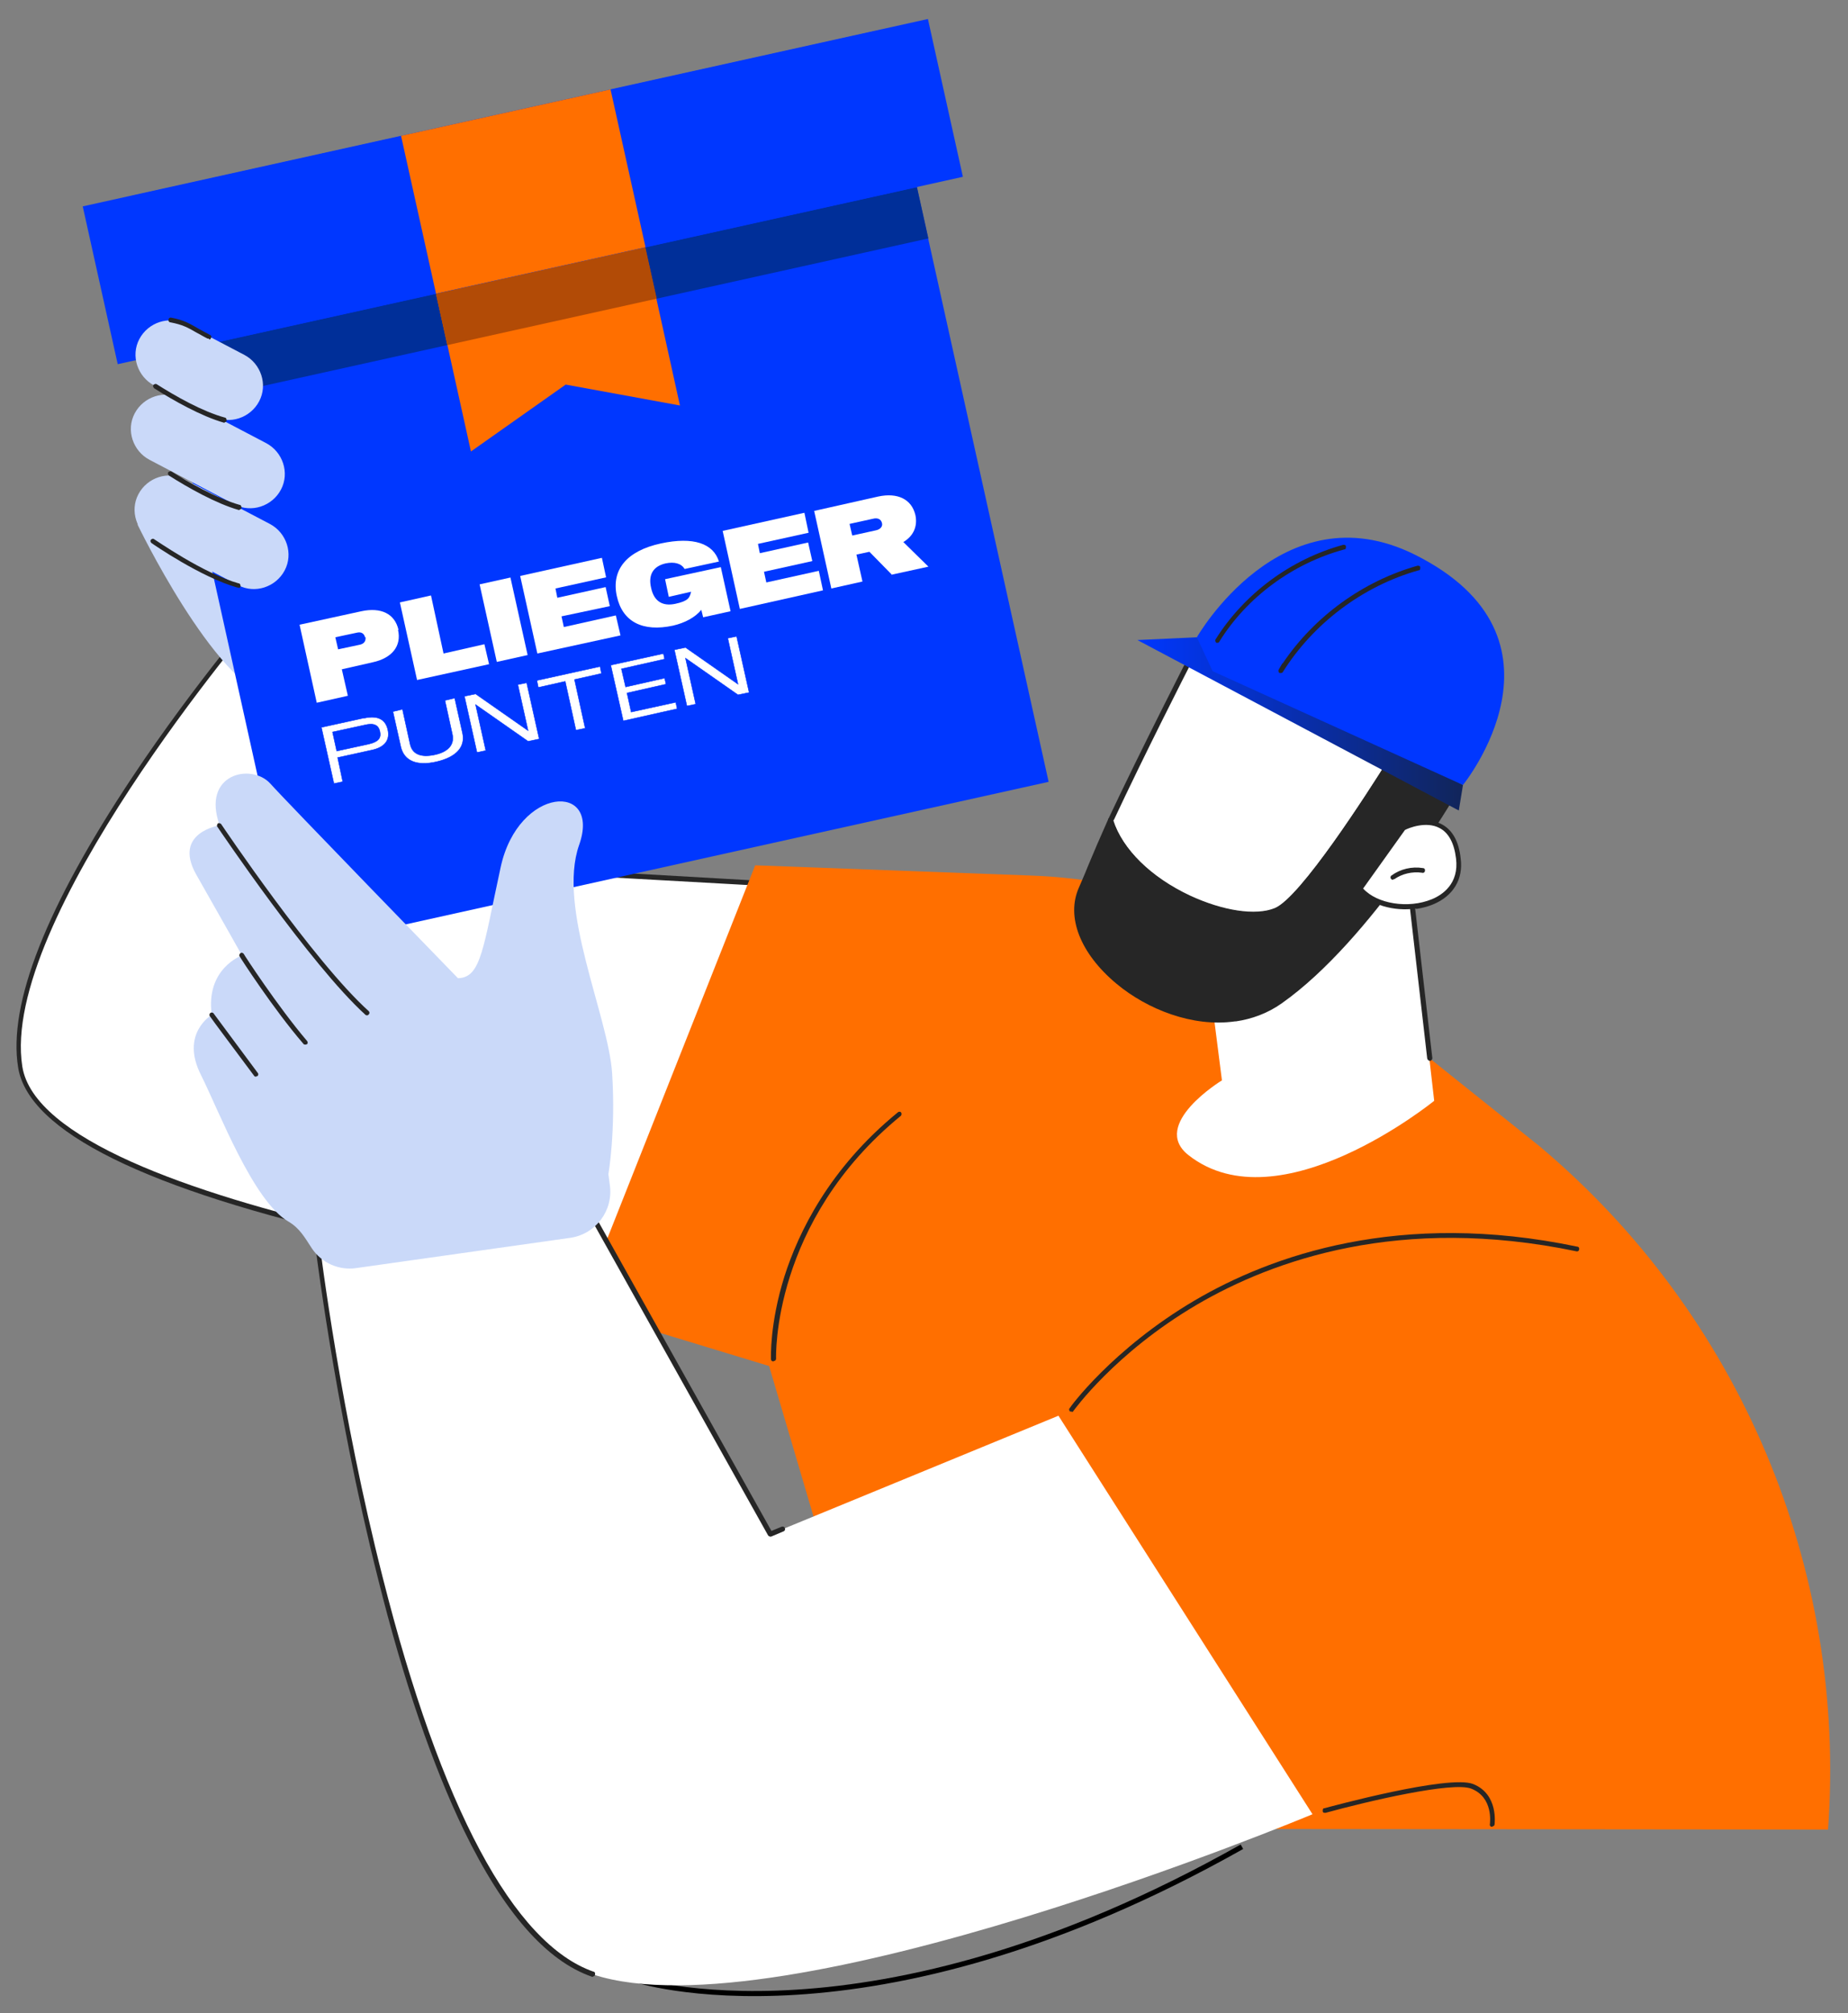 <?xml version="1.0" encoding="UTF-8"?>
<svg xmlns="http://www.w3.org/2000/svg" xmlns:xlink="http://www.w3.org/1999/xlink" version="1.1" viewBox="0 0 397.9 433.4">
  <rect x="0" y="0" width="397.9" height="433.4" fill="#808080" stroke="none"/>
  <defs>
    <style>
      .cls-1 {
        fill: #cad9f9;
      }

      .cls-1, .cls-2, .cls-3, .cls-4, .cls-5, .cls-6, .cls-7, .cls-8 {
        stroke-width: 0px;
      }

      .cls-2 {
        fill: #262626;
      }

      .cls-3 {
        fill: #0037ff;
      }

      .cls-4 {
        fill: #b24b06;
      }

      .cls-5 {
        fill: #002f99;
      }

      .cls-6 {
        fill: #ff6f00;
      }

      .cls-9 {
        stroke: #0037ff;
        stroke-width: .1px;
      }

      .cls-9, .cls-10 {
        stroke-miterlimit: 10;
      }

      .cls-9, .cls-8 {
        fill: #fff;
      }

      .cls-11 {
        isolation: isolate;
      }

      .cls-10 {
        fill: none;
        stroke: #000;
        stroke-width: 1.1px;
      }

      .cls-7 {
        fill: url(#Naamloos_verloop_5);
      }
    </style>
    <linearGradient id="Naamloos_verloop_5" data-name="Naamloos verloop 5" x1="244.9" y1="155.8" x2="315" y2="155.8" gradientUnits="userSpaceOnUse">
      <stop offset="0" stop-color="#0037ff"/>
      <stop offset="1" stop-color="#11255a"/>
    </linearGradient>
  </defs>
  <g class="cls-11">
    <g id="Laag_1" data-name="Laag 1">
      <g>
        <g>
          <path class="cls-8" d="M175.2,190.8l-63.3-3.6-5.9-56.2-48.8-.9S-.8,197,4.3,229.7c5.2,32.8,145.1,48.5,145.1,48.5l25.8-87.4Z"/>
          <path class="cls-2" d="M149.5,278.8s0,0-.1,0c-.3,0-35.4-4-70.6-12-47.5-10.7-72.7-23.2-74.9-37-2.2-13.7,6.1-34.7,24.6-62.5,13.7-20.6,28.3-37.4,28.4-37.6.1-.1.3-.2.4-.2l48.8.9c.3,0,.5.2.5.5l5.8,55.8,62.9,3.6c.2,0,.3,0,.4.2,0,.1.1.3,0,.5l-25.8,87.4c0,.2-.2.3-.4.4ZM57.4,130.6c-3.4,3.9-57.5,67.7-52.6,99,4.9,31.1,135.5,47,144.2,48l25.5-86.3-62.7-3.5c-.3,0-.5-.2-.5-.5l-5.8-55.8-48.1-.9Z"/>
        </g>
        <path class="cls-1" d="M29.6,112.9s16.3,34,29.1,37.6c12.8,3.6,24.1-52.6,24.1-52.6l-53.1,15Z"/>
        <path class="cls-1" d="M100.8,83.5s4.9-9.8,11-5.8c6.2,4,2.9,10.8,1.6,16.5-1.3,5.8-3.3,36.1-3.3,36.1l-9.4-46.8Z"/>
        <path class="cls-1" d="M45.6,78.3c-4.1.4-7.7-2.6-8.1-6.7l-2.4-23.6c-.4-4.1,2.6-7.7,6.7-8.1,4.1-.4,7.7,2.6,8.1,6.7l2.4,23.6c.4,4.1-2.6,7.7-6.7,8.1Z"/>
        <g>
          <path class="cls-6" d="M124.8,281.7l40.8,12.4,29.4,99.6,198.6.2c4.1-56.2-19-110.9-62.1-147.1l-41-32.8c-19.5-15.6-43.6-24.6-68.6-25.5l-59.3-2.2-37.8,95.4Z"/>
          <path class="cls-2" d="M230.8,303.9c-.1,0-.3,0-.4,0-.2-.2-.3-.5-.1-.7,0-.1,9.1-12.7,26.9-23.2,16.5-9.7,44.2-19.6,82.4-11.6.3,0,.5.3.4.6,0,.3-.3.5-.6.4-37.9-7.9-65.3,1.9-81.7,11.5-17.7,10.4-26.5,22.8-26.6,22.9,0,.1-.2.2-.4.2Z"/>
          <path class="cls-2" d="M321.3,393.3s0,0-.1,0c-.3,0-.5-.3-.4-.6,0-.2.8-5.7-4-7.6-4-1.6-22.3,2.7-31.4,5.2-.3,0-.6,0-.6-.4,0-.3,0-.6.4-.6,1.1-.3,26.8-7.3,32-5.2,5.5,2.2,4.6,8.6,4.6,8.7,0,.2-.2.4-.4.4Z"/>
          <path class="cls-2" d="M166.5,293.1s0,0,0,0c-.3,0-.5-.2-.5-.5,0-.3-.3-7.6,2.9-17.8,3-9.4,9.6-23.2,24.4-35.3.2-.2.6-.2.7,0,.2.2.1.6,0,.7-27.9,22.8-26.9,52-26.9,52.3,0,.3-.2.5-.4.5Z"/>
        </g>
        <g>
          <path class="cls-8" d="M302.1,178.3l6.7,58.7s-33.3,27.1-52.9,11.7c-8.4-6.6,7.2-16.1,7.2-16.1l-3.3-25.9,42.3-28.4Z"/>
          <path class="cls-2" d="M307.9,228.4h0c-.3,0-.5-.2-.6-.5l-5.7-49.6c0-.3.2-.6.5-.6.3,0,.5.2.6.5l5.7,49.6c0,.3-.2.5-.4.6Z"/>
          <g>
            <g>
              <g>
                <path class="cls-8" d="M274.6,196c-8.8,3.6-31.1-5.3-35.5-19.4,7.2-15.5,17.5-35.4,17.5-35.4l43,22.2c-5.2,8.4-19.3,30.3-24.9,32.6Z"/>
                <path class="cls-2" d="M272.2,197.2c-4.4.6-10.5-.6-16.5-3.4-8.7-4.1-15.1-10.4-17.1-17,0-.1,0-.3,0-.4,7.2-15.3,17.4-35.2,17.5-35.4,0-.1.2-.2.3-.3.1,0,.3,0,.4,0l43,22.2c.1,0,.2.2.3.3,0,.1,0,.3,0,.4-5.7,9.1-19.5,30.5-25.2,32.8-.8.3-1.7.6-2.6.7ZM274.6,196h0s0,0,0,0ZM239.7,176.6c2,6.3,8.2,12.3,16.5,16.2,7.1,3.3,14.2,4.4,18.3,2.7,5.5-2.3,19.7-24.4,24.4-31.9l-42-21.7c-1.6,3.1-10.6,20.8-17.1,34.7Z"/>
              </g>
              <g>
                <path class="cls-2" d="M232.8,191.3c1.4-3.2,3.5-8.7,6.3-14.7,4.4,14.1,26.7,23.1,35.5,19.4,5.6-2.3,19.7-24.2,24.9-32.6l13.5,7s-18.1,31.3-37.5,45.2c-18.5,13.2-49.8-8.8-42.8-24.3Z"/>
                <path class="cls-2" d="M265.9,219.9c-9.1,1.3-18.9-2.6-25.5-8.1-7.8-6.5-10.9-14.4-8.1-20.7.5-1.2,1.2-2.7,1.9-4.5,1.2-2.9,2.7-6.4,4.4-10.2,0-.2.3-.3.5-.3.2,0,.4.2.5.4,2,6.3,8.2,12.5,16.6,16.4,7.1,3.3,14.2,4.4,18.3,2.7,5.6-2.3,20.3-25.4,24.7-32.4.1-.2.4-.3.7-.2l13.5,7c.1,0,.2.2.3.3,0,.1,0,.3,0,.4-.2.3-18.3,31.6-37.7,45.3-3.1,2.2-6.5,3.4-9.9,3.9ZM233.2,191.5c-2.7,5.9.3,13.3,7.8,19.5,8.9,7.4,23.5,11.8,34.2,4.2,17.8-12.7,34.7-40.6,37.1-44.5l-12.6-6.5c-5.8,9.3-19.3,30.1-24.9,32.4-4.3,1.8-11.8.7-19.1-2.7-8.1-3.8-14.3-9.6-16.7-15.8-1.5,3.3-2.8,6.4-3.9,9-.7,1.8-1.4,3.3-1.9,4.6Z"/>
              </g>
            </g>
            <g>
              <g>
                <path class="cls-8" d="M302.1,178.3s10.4-5.2,11.8,6.4c1.4,11.7-16,13.1-21.2,6.6l9.3-13Z"/>
                <path class="cls-2" d="M304.9,195.6c-4.8.7-10-.8-12.5-3.9-.1-.2-.2-.4,0-.6l9.3-13c0,0,.1-.1.2-.2.2,0,4.9-2.4,8.6-.4,2.2,1.2,3.6,3.6,4,7.3.6,4.5-1.6,8.1-5.9,9.9-1.2.5-2.4.8-3.7,1ZM293.5,191.3c3,3.3,9.7,4.4,14.8,2.3,2.2-.9,5.9-3.3,5.2-8.8-.4-3.3-1.6-5.5-3.5-6.5-2.9-1.6-6.8,0-7.5.4l-9,12.6Z"/>
              </g>
              <path class="cls-2" d="M300,189.4c-.2,0-.4,0-.5-.2-.2-.2-.1-.6.1-.7,1.9-1.4,4.4-2,6.8-1.6.3,0,.5.3.4.6,0,.3-.3.5-.6.4-2.1-.3-4.3.2-6,1.4,0,0-.2,0-.2,0Z"/>
            </g>
            <g>
              <polygon class="cls-7" points="314.1 174.5 244.9 137.8 257.7 137.2 315 169 314.1 174.5"/>
              <path class="cls-3" d="M261.1,144.5l-3.4-7.3s18.3-32,46.9-17.8c36.1,18,10.4,49.6,10.4,49.6l-53.9-24.5Z"/>
              <path class="cls-2" d="M275.8,144.9c-.1,0-.2,0-.3,0-.2-.1-.3-.5-.2-.7l.7-1.2c0,0,.1-.2.2-.2,6.8-10.1,17.3-17.7,29-21,.3,0,.6,0,.6.4,0,.3,0,.6-.4.6-12,3.4-22.6,11.4-29.2,21.9,0,.1-.2.2-.4.2Z"/>
              <path class="cls-2" d="M262.3,138.4c-.1,0-.2,0-.4,0-.2-.2-.3-.5-.2-.7,6.2-9.9,16.2-17.3,27.5-20.4.3,0,.6,0,.6.4,0,.3,0,.6-.4.6-11,3-20.9,10.2-26.9,19.9,0,.1-.2.2-.4.2Z"/>
            </g>
          </g>
        </g>
        <path class="cls-10" d="M136.3,426.1s50.4,17,131.1-28.5"/>
        <g>
          <rect class="cls-3" x="43.8" y="22.4" width="166" height="165.9" transform="translate(-19.8 29.9) rotate(-12.5)"/>
          <rect class="cls-5" x="34.6" y="58.2" width="166" height="11.3" transform="translate(-11 26.9) rotate(-12.5)"/>
          <rect class="cls-3" x="19.4" y="23.9" width="186.4" height="34.8" transform="translate(-6.3 25.3) rotate(-12.5)"/>
          <g>
            <rect class="cls-6" x="89.6" y="23.9" width="46.2" height="34.8" transform="translate(-6.3 25.3) rotate(-12.5)"/>
            <polygon class="cls-6" points="146.4 87.3 121.8 82.8 101.4 97.2 93.9 63.3 138.9 53.3 146.4 87.3"/>
          </g>
          <path class="cls-8" d="M85.7,135.6c.8,3.5-1.3,6.1-5.5,7l-6.6,1.5,1.3,5.7-6.7,1.5-3.7-16.8,13.3-2.9c4.2-.9,7.2.5,8,4M78.6,137.2c-.2-.8-.8-1.2-1.7-1l-4.7,1,.6,2.6,4.7-1c.9-.2,1.3-.8,1.2-1.6"/>
          <polygon class="cls-8" points="95.5 140.7 104.3 138.7 105.3 143 89.8 146.4 86.1 129.7 92.8 128.2 95.5 140.7"/>
          <rect class="cls-8" x="105" y="125" width="6.8" height="17.1" transform="translate(-26.3 26.5) rotate(-12.5)"/>
          <polygon class="cls-8" points="121.4 135 132.6 132.5 133.6 136.8 115.7 140.7 112 124 129.6 120.1 130.5 124.3 119.6 126.7 120 128.7 130.4 126.4 131.3 130.5 120.9 132.7 121.4 135"/>
          <path class="cls-8" d="M143.2,124.7l12-2.6,2.1,9.5-5.9,1.3-.4-1.6c-1.3,1.6-3.5,2.8-6.1,3.4-6.5,1.4-10.9-.8-12.1-6.4-1.2-5.6,2.1-9.7,9.5-11.3,7-1.5,11.3,0,12.5,3.9l-7.4,1.6c-.7-1.2-2.2-1.6-4.1-1.2-2.6.6-3.8,2.4-3.1,5.3.6,2.8,2.4,4,5.2,3.4s3.1-1.3,3.4-2.6l-4.8,1.1-.8-3.8Z"/>
          <polygon class="cls-8" points="165 125.4 176.3 122.9 177.2 127.1 159.3 131.1 155.6 114.3 173.2 110.4 174.1 114.7 163.2 117.1 163.6 119.1 174 116.8 174.9 120.8 164.5 123.1 165 125.4"/>
          <path class="cls-8" d="M192.1,123.8l-4.9-5-2.8.6,1.3,5.8-6.7,1.5-3.7-16.7,13.8-3.1c4.2-.9,7.2.6,8,4,.5,2.4-.4,4.5-2.6,5.8l5.4,5.3-7.8,1.7ZM182.9,112.7l.6,2.6,5-1.1c1.1-.2,1.6-.9,1.4-1.6-.2-.8-.9-1.2-2-.9l-5,1.1Z"/>
          <g>
            <path class="cls-9" d="M78.5,154.6c2.9-.6,4.5.3,5,2.5.5,2.2-.6,3.8-3.5,4.4l-7.3,1.6,1.1,5.2-1.9.4-2.7-12.1,9.1-2ZM72.5,161.7l6.9-1.5c2.1-.5,2.7-1.3,2.4-2.7s-1.3-1.9-3.3-1.4l-6.9,1.5.9,4.1Z"/>
            <path class="cls-9" d="M142.8,140.5l.3,1.4-9.3,2.1.9,3.9,8.4-1.9.3,1.3-8.4,1.9.9,4.1,9.6-2.1.3,1.4-11.6,2.6-2.7-12,11.4-2.5Z"/>
            <path class="cls-9" d="M102.4,149.4l11.3,7.9h0l-2.2-9.9,1.9-.4,2.7,12.1-2.4.5-11.3-7.9h0l2.2,9.9-1.9.4-2.7-12.1,2.4-.5Z"/>
            <path class="cls-9" d="M147.6,139.4l11.3,7.9h0l-2.2-9.9,1.9-.4,2.7,12.1-2.4.5-11.3-7.9h0l2.2,9.9-1.9.4-2.7-12.1,2.4-.5Z"/>
            <path class="cls-9" d="M129.2,143.5l.3,1.5-5.8,1.3,2.3,10.5-2,.4-2.3-10.5-5.8,1.3-.3-1.5,13.6-3Z"/>
            <path class="cls-9" d="M86.7,152.9l1.6,7.3c.5,2.3,2.5,2.9,5.3,2.3s4.3-2.1,3.8-4.4l-1.6-7.3,2.1-.5,1.7,7.6c.6,2.9-1.3,5.1-5.6,6.1s-7-.2-7.7-3.2l-1.7-7.6,2.1-.5Z"/>
          </g>
          <rect class="cls-4" x="94.5" y="58.2" width="46.2" height="11.3" transform="translate(-11 26.9) rotate(-12.5)"/>
        </g>
        <g>
          <path class="cls-1" d="M55.8,86.4c-1.9,3.6-6.4,5.1-10,3.2l-12.6-6.6c-3.6-1.9-5.1-6.4-3.2-10,1.9-3.6,6.4-5.1,10-3.2l12.6,6.6c3.6,1.9,5.1,6.4,3.2,10Z"/>
          <path class="cls-1" d="M60.5,105.4c-1.9,3.6-6.4,5.1-10,3.2l-18.3-9.6c-3.6-1.9-5.1-6.4-3.2-10,1.9-3.6,6.4-5.1,10-3.2l18.3,9.6c3.6,1.9,5.1,6.4,3.2,10Z"/>
          <path class="cls-1" d="M61.3,122.8c-1.9,3.6-6.4,5.1-10,3.2l-18.3-9.6c-3.6-1.9-5.1-6.4-3.2-10,1.9-3.6,6.4-5.1,10-3.2l18.3,9.6c3.6,1.9,5.1,6.4,3.2,10Z"/>
          <path class="cls-2" d="M51.3,126.5c0,0-.1,0-.2,0-7.8-2.2-18.1-9.3-18.5-9.6-.2-.2-.3-.5-.1-.7.2-.2.5-.3.7-.1.1,0,10.6,7.4,18.2,9.5.3,0,.4.4.4.6,0,.2-.2.4-.4.4Z"/>
          <path class="cls-2" d="M51.6,109.8c0,0-.1,0-.2,0-4.9-1.4-10.9-4.8-15-7.4-.2-.2-.3-.5-.2-.7.2-.2.5-.3.7-.2,3.3,2.1,9.7,5.8,14.7,7.2.3,0,.4.4.4.6,0,.2-.2.4-.4.4Z"/>
          <path class="cls-2" d="M48.4,91c0,0-.1,0-.2,0-4.9-1.4-10.9-4.8-15-7.4-.2-.2-.3-.5-.2-.7.2-.2.5-.3.7-.2,4.1,2.6,9.9,5.9,14.7,7.2.3,0,.4.4.4.6,0,.2-.2.4-.4.4Z"/>
          <path class="cls-2" d="M45,72.9c-.1,0-.2,0-.3,0-1-.5-1.8-1-2.4-1.3-1.9-1.1-3-1.7-5.6-2.2-.3,0-.5-.3-.4-.6,0-.3.3-.5.6-.4,2.7.5,4,1.3,5.9,2.4.7.4,1.5.8,2.4,1.3.3.1.4.5.2.7,0,.2-.2.3-.4.3Z"/>
        </g>
        <g>
          <g>
            <path class="cls-8" d="M68.1,265.7s16.7,145.4,59.6,159.4c40.6,13.3,154.9-34.5,154.9-34.5l-54.7-85.8-62,25.5-47.2-84.4-50.6,19.7Z"/>
            <path class="cls-2" d="M127.7,425.6c0,0-.2,0-.2,0-9.9-3.4-19.1-14-27.6-31.5-6.7-13.9-13-32.1-18.5-54.2-9.5-37.6-13.8-73.8-13.8-74.2,0-.2.1-.5.3-.6l50.6-19.7c.2,0,.5,0,.6.2l47,84,2.2-.9c.3-.1.6,0,.7.3.1.3,0,.6-.3.7l-2.6,1.1c-.2.1-.5,0-.7-.2l-47-84-49.8,19.4c.5,4.1,4.8,38.3,13.8,73.6,12.5,49.5,28.2,78.9,45.4,84.9.3,0,.4.4.3.7,0,.2-.2.3-.4.3Z"/>
          </g>
          <g>
            <path class="cls-1" d="M98.6,210.6s-37.5-38.6-40.4-41.9c-4.1-4.5-14.9-2.1-10.9,9,0,0-10.1,1.5-5.1,10.5,6.2,10.9,9.9,17.5,9.9,17.5,0,0-7.9,2.8-6.5,12.8,0,0-6.9,4-2.3,13,3.9,7.8,11.2,27.1,18.8,31.5,2.4,1.4,3.5,3.4,5,5.7,2.1,3.2,5.9,4.9,9.7,4.3l46-6.5c5.5-.8,9.3-5.9,8.5-11.4l-.3-2.3s1.6-9.3.8-21.7-11.9-35.6-7.1-49.2c4.8-13.6-13.1-12.7-16.9,4.8-3.8,17.5-4.2,23.7-9.1,23.9Z"/>
            <path class="cls-2" d="M79.1,218.6c-.1,0-.3,0-.4-.1-11.9-10.8-31.7-40.2-31.9-40.5-.2-.2,0-.6.1-.7.2-.2.6,0,.7.1.2.3,19.9,29.6,31.8,40.3.2.2.2.5,0,.7,0,0-.2.2-.3.2Z"/>
            <path class="cls-2" d="M65.8,224.9c-.2,0-.4,0-.5-.2-6.4-7.4-13.7-18.7-13.7-18.8-.2-.2,0-.6.2-.7.2-.2.6,0,.7.2,0,.1,7.3,11.3,13.6,18.7.2.2.2.6,0,.7,0,0-.2.1-.3.1Z"/>
            <path class="cls-2" d="M55.2,231.8c-.2,0-.4,0-.5-.2-2.3-3.1-9.5-12.7-9.5-12.8-.2-.2-.1-.6.1-.7.2-.2.6-.1.7.1,0,0,7.2,9.7,9.5,12.8.2.2.1.6-.1.7,0,0-.2,0-.2,0Z"/>
          </g>
        </g>
      </g>
    </g>
  </g>
</svg>